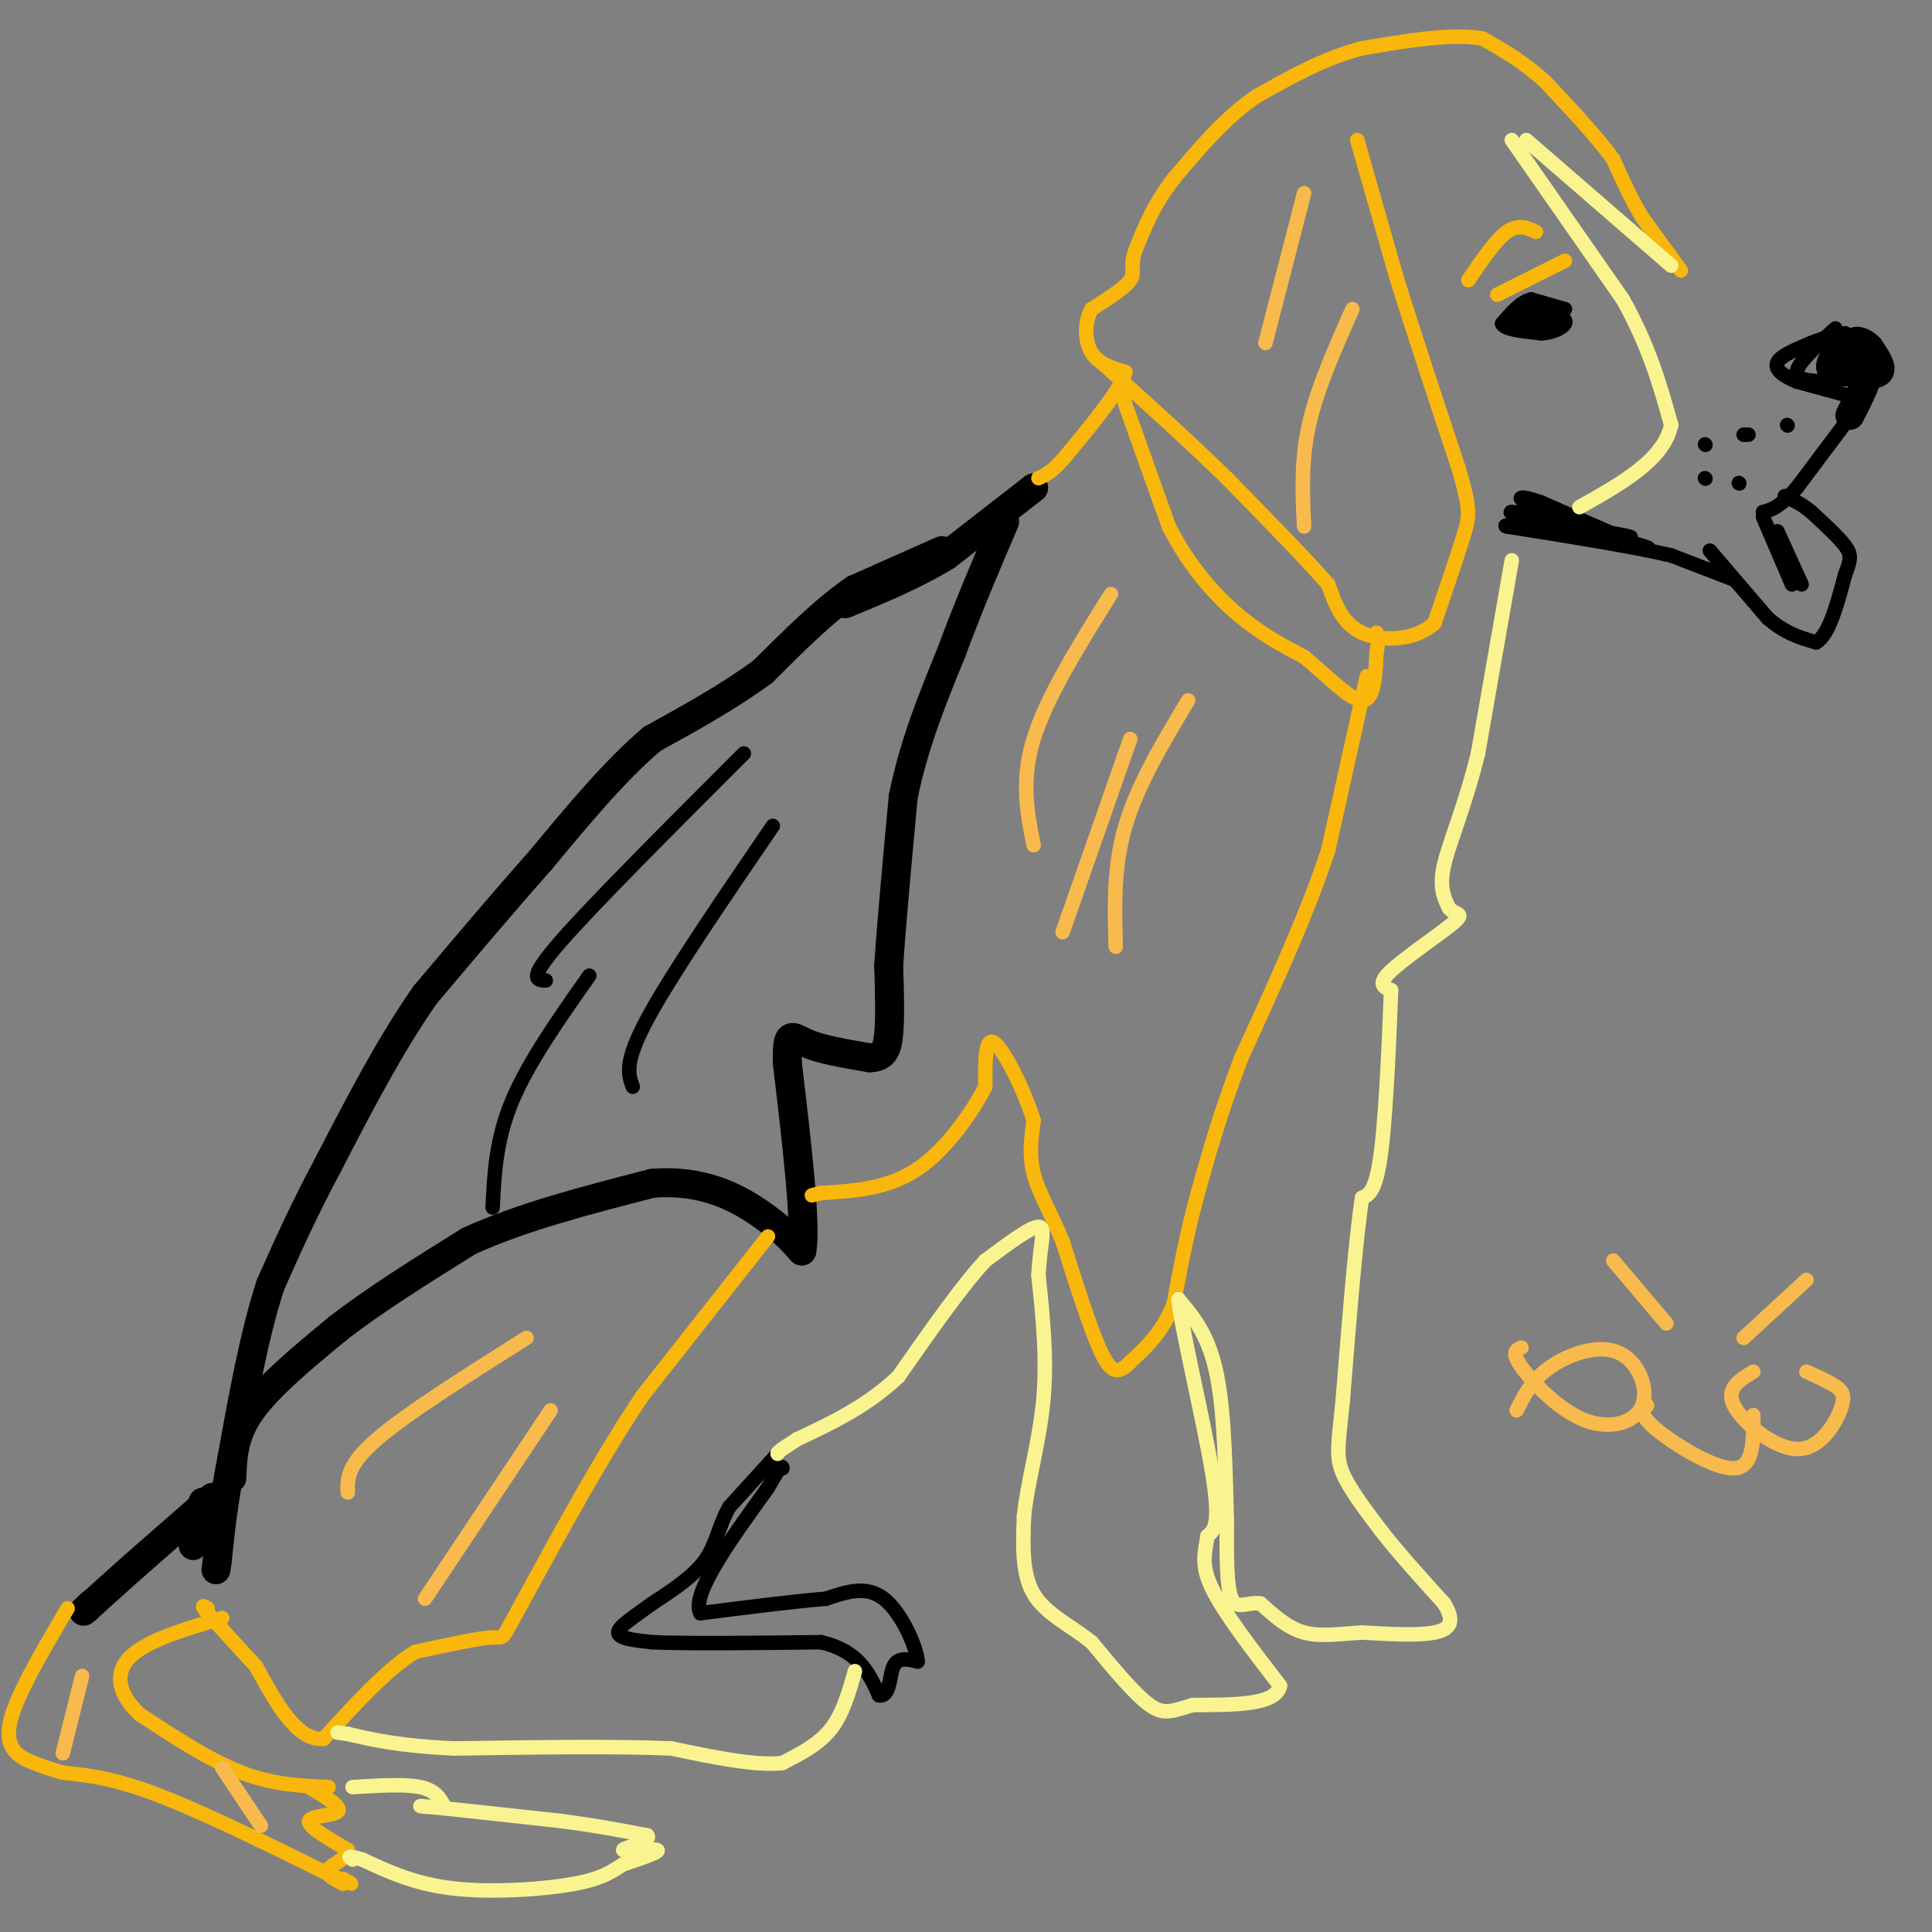 <svg viewBox='0 0 400 400' version='1.1' xmlns='http://www.w3.org/2000/svg' xmlns:xlink='http://www.w3.org/1999/xlink'><rect x="0" y="0" width="400" height="400" fill="#808080" stroke="none"/><g fill='none' stroke='#000000' stroke-width='6' stroke-linecap='round' stroke-linejoin='round'><path d='M214,101c0.000,0.000 -18.000,14.000 -18,14'/><path d='M196,115c-6.500,4.000 -13.750,7.000 -21,10'/><path d='M195,114c0.000,0.000 -18.000,8.000 -18,8'/><path d='M177,122c-6.167,4.167 -12.583,10.583 -19,17'/><path d='M158,139c-7.000,5.167 -15.000,9.583 -23,14'/><path d='M135,153c-7.667,6.500 -15.333,15.750 -23,25'/><path d='M112,178c-7.833,8.833 -15.917,18.417 -24,28'/><path d='M88,206c-7.333,10.500 -13.667,22.750 -20,35'/><path d='M68,241c-5.333,10.000 -8.667,17.500 -12,25'/><path d='M56,266c-3.333,10.167 -5.667,23.083 -8,36'/><path d='M48,302c-1.833,9.500 -2.417,15.250 -3,21'/><path d='M45,323c-0.500,3.500 -0.250,1.750 0,0'/><path d='M44,310c0.000,0.000 -16.000,14.000 -16,14'/><path d='M28,324c-4.333,3.833 -7.167,6.417 -10,9'/><path d='M18,333c-1.500,1.333 -0.250,0.167 1,-1'/><path d='M42,311c0.000,0.000 -2.000,9.000 -2,9'/><path d='M48,306c0.167,-4.417 0.333,-8.833 4,-14c3.667,-5.167 10.833,-11.083 18,-17'/><path d='M70,275c7.500,-5.833 17.250,-11.917 27,-18'/><path d='M97,257c10.833,-5.000 24.417,-8.500 38,-12'/><path d='M135,245c10.400,-0.889 17.400,2.889 22,6c4.600,3.111 6.800,5.556 9,8'/><path d='M166,259c1.000,-5.167 -1.000,-22.083 -3,-39'/><path d='M163,220c-0.156,-7.089 0.956,-5.311 4,-4c3.044,1.311 8.022,2.156 13,3'/><path d='M180,219c2.911,-0.022 3.689,-1.578 4,-5c0.311,-3.422 0.156,-8.711 0,-14'/><path d='M184,200c0.500,-8.167 1.750,-21.583 3,-35'/><path d='M187,165c2.167,-10.833 6.083,-20.417 10,-30'/><path d='M197,135c3.500,-9.500 7.250,-18.250 11,-27'/><path d='M382,71c-1.583,2.000 -3.167,4.000 -3,5c0.167,1.000 2.083,1.000 4,1'/><path d='M383,77c2.044,0.378 5.156,0.822 6,0c0.844,-0.822 -0.578,-2.911 -2,-5'/><path d='M387,72c-1.111,-1.222 -2.889,-1.778 -3,-1c-0.111,0.778 1.444,2.889 3,5'/><path d='M387,76c-0.167,2.500 -2.083,6.250 -4,10'/></g>
<g fill='none' stroke='#000000' stroke-width='3' stroke-linecap='round' stroke-linejoin='round'><path d='M161,301c0.000,0.000 -10.000,11.000 -10,11'/><path d='M151,312c-2.178,3.756 -2.622,7.644 -5,11c-2.378,3.356 -6.689,6.178 -11,9'/><path d='M135,332c-3.578,2.644 -7.022,4.756 -7,6c0.022,1.244 3.511,1.622 7,2'/><path d='M135,340c7.000,0.333 21.000,0.167 35,0'/><path d='M170,340c7.833,1.833 9.917,6.417 12,11'/><path d='M182,351c2.311,0.422 2.089,-4.022 3,-6c0.911,-1.978 2.956,-1.489 5,-1'/><path d='M190,344c-0.244,-3.044 -3.356,-10.156 -7,-13c-3.644,-2.844 -7.822,-1.422 -12,0'/><path d='M171,331c-6.333,0.500 -16.167,1.750 -26,3'/><path d='M145,334c-2.000,-3.833 6.000,-14.917 14,-26'/><path d='M159,308c2.833,-5.000 2.917,-4.500 3,-4'/><path d='M387,81c0.000,0.000 -15.000,20.000 -15,20'/><path d='M372,101c-3.667,4.167 -5.333,4.583 -7,5'/><path d='M383,82c0.000,0.000 -11.000,-3.000 -11,-3'/><path d='M372,79c-2.911,-1.178 -4.689,-2.622 -4,-4c0.689,-1.378 3.844,-2.689 7,-4'/><path d='M375,71c2.333,-1.000 4.667,-1.500 7,-2'/><path d='M380,68c-3.917,3.583 -7.833,7.167 -8,9c-0.167,1.833 3.417,1.917 7,2'/><path d='M379,79c1.167,0.333 0.583,0.167 0,0'/><path d='M359,120c0.000,0.000 -13.000,-5.000 -13,-5'/><path d='M346,115c-7.833,-1.833 -20.917,-3.917 -34,-6'/><path d='M312,109c-2.333,-0.667 8.833,0.667 20,2'/><path d='M332,111c4.489,0.622 5.711,1.178 3,0c-2.711,-1.178 -9.356,-4.089 -16,-7'/><path d='M319,104c-3.822,-1.356 -5.378,-1.244 -3,0c2.378,1.244 8.689,3.622 15,6'/><path d='M331,110c4.467,1.289 8.133,1.511 6,1c-2.133,-0.511 -10.067,-1.756 -18,-3'/><path d='M319,108c-4.578,-1.000 -7.022,-2.000 -6,-2c1.022,0.000 5.511,1.000 10,2'/><path d='M323,108c4.500,1.167 10.750,3.083 17,5'/><path d='M340,113c2.667,0.833 0.833,0.417 -1,0'/></g>
<g fill='none' stroke='#F9B70B' stroke-width='3' stroke-linecap='round' stroke-linejoin='round'><path d='M348,56c0.000,0.000 -8.000,-11.000 -8,-11'/><path d='M340,45c-2.333,-3.833 -4.167,-7.917 -6,-12'/><path d='M334,33c-3.333,-4.667 -8.667,-10.333 -14,-16'/><path d='M320,17c-4.500,-4.167 -8.750,-6.583 -13,-9'/><path d='M307,8c-6.333,-1.167 -15.667,0.417 -25,2'/><path d='M282,10c-7.833,2.000 -14.917,6.000 -22,10'/><path d='M260,20c-6.500,4.500 -11.750,10.750 -17,17'/><path d='M243,37c-4.167,5.333 -6.083,10.167 -8,15'/><path d='M235,52c-1.111,3.400 0.111,4.400 -1,6c-1.111,1.600 -4.556,3.800 -8,6'/><path d='M226,64c-1.556,2.756 -1.444,6.644 0,9c1.444,2.356 4.222,3.178 7,4'/><path d='M233,77c-0.833,3.500 -6.417,10.250 -12,17'/><path d='M221,94c-3.000,3.667 -4.500,4.333 -6,5'/><path d='M232,81c0.000,0.000 10.000,28.000 10,28'/><path d='M242,109c4.044,7.956 9.156,13.844 14,18c4.844,4.156 9.422,6.578 14,9'/><path d='M270,136c4.711,3.844 9.489,8.956 12,9c2.511,0.044 2.756,-4.978 3,-10'/><path d='M285,135c0.500,-2.333 0.250,-3.167 0,-4'/><path d='M281,29c0.000,0.000 8.000,28.000 8,28'/><path d='M289,57c3.500,11.333 8.250,25.667 13,40'/><path d='M302,97c2.511,8.533 2.289,9.867 1,14c-1.289,4.133 -3.644,11.067 -6,18'/><path d='M297,129c-3.956,3.689 -10.844,3.911 -15,2c-4.156,-1.911 -5.578,-5.956 -7,-10'/><path d='M275,121c-4.667,-5.333 -12.833,-13.667 -21,-22'/><path d='M254,99c-7.833,-7.667 -16.917,-15.833 -26,-24'/><path d='M324,54c0.000,0.000 -14.000,7.000 -14,7'/><path d='M318,48c-1.833,-0.833 -3.667,-1.667 -6,0c-2.333,1.667 -5.167,5.833 -8,10'/><path d='M283,140c0.000,0.000 -8.000,36.000 -8,36'/><path d='M275,176c-4.333,13.167 -11.167,28.083 -18,43'/><path d='M257,219c-4.500,11.833 -6.750,19.917 -9,28'/><path d='M248,247c-2.333,8.500 -3.667,15.750 -5,23'/><path d='M243,270c-2.333,5.833 -5.667,8.917 -9,12'/><path d='M234,282c-2.378,2.444 -3.822,2.556 -6,-2c-2.178,-4.556 -5.089,-13.778 -8,-23'/><path d='M220,257c-2.578,-6.200 -5.022,-10.200 -6,-14c-0.978,-3.800 -0.489,-7.400 0,-11'/><path d='M214,232c-1.689,-5.667 -5.911,-14.333 -8,-16c-2.089,-1.667 -2.044,3.667 -2,9'/><path d='M204,225c-2.533,4.956 -7.867,12.844 -14,17c-6.133,4.156 -13.067,4.578 -20,5'/><path d='M170,247c-3.333,0.833 -1.667,0.417 0,0'/><path d='M159,256c0.000,0.000 -26.000,33.000 -26,33'/><path d='M133,289c-8.500,12.667 -16.750,27.833 -25,43'/><path d='M108,332c-4.511,8.111 -3.289,6.889 -6,7c-2.711,0.111 -9.356,1.556 -16,3'/><path d='M86,342c-5.833,3.500 -12.417,10.750 -19,18'/><path d='M67,360c-5.500,0.500 -9.750,-7.250 -14,-15'/><path d='M53,345c-4.000,-4.333 -7.000,-7.667 -10,-11'/><path d='M43,334c-1.667,-2.000 -0.833,-1.500 0,-1'/><path d='M14,333c-5.489,9.289 -10.978,18.578 -12,24c-1.022,5.422 2.422,6.978 5,8c2.578,1.022 4.289,1.511 6,2'/><path d='M13,367c3.289,0.444 8.511,0.556 18,4c9.489,3.444 23.244,10.222 37,17'/><path d='M68,388c6.667,3.000 4.833,2.000 3,1'/><path d='M68,370c-5.750,-0.250 -11.500,-0.500 -18,-3c-6.500,-2.500 -13.750,-7.250 -21,-12'/><path d='M29,355c-4.556,-4.178 -5.444,-8.622 -2,-12c3.444,-3.378 11.222,-5.689 19,-8'/><path d='M64,370c3.378,2.022 6.756,4.044 6,5c-0.756,0.956 -5.644,0.844 -6,2c-0.356,1.156 3.822,3.578 8,6'/><path d='M72,383c0.222,1.689 -3.222,2.911 -4,4c-0.778,1.089 1.111,2.044 3,3'/></g>
<g fill='none' stroke='#F9F490' stroke-width='3' stroke-linecap='round' stroke-linejoin='round'><path d='M313,29c0.000,0.000 23.000,33.000 23,33'/><path d='M336,62c5.500,9.833 7.750,17.917 10,26'/><path d='M346,88c-1.500,7.167 -10.250,12.083 -19,17'/><path d='M316,29c0.000,0.000 30.000,26.000 30,26'/><path d='M313,116c0.000,0.000 -7.000,40.000 -7,40'/><path d='M306,156c-2.689,10.933 -5.911,18.267 -7,23c-1.089,4.733 -0.044,6.867 1,9'/><path d='M300,188c1.155,1.524 3.542,0.833 1,3c-2.542,2.167 -10.012,7.190 -13,10c-2.988,2.810 -1.494,3.405 0,4'/><path d='M288,205c-0.267,7.511 -0.933,24.289 -2,33c-1.067,8.711 -2.533,9.356 -4,10'/><path d='M282,248c-1.333,8.667 -2.667,25.333 -4,42'/><path d='M278,290c-0.978,9.333 -1.422,11.667 0,15c1.422,3.333 4.711,7.667 8,12'/><path d='M286,317c3.500,4.500 8.250,9.750 13,15'/><path d='M299,332c2.244,3.667 1.356,5.333 -2,6c-3.356,0.667 -9.178,0.333 -15,0'/><path d='M282,338c-4.600,0.267 -8.600,0.933 -12,0c-3.400,-0.933 -6.200,-3.467 -9,-6'/><path d='M261,332c-2.689,-0.444 -4.911,1.444 -6,-1c-1.089,-2.444 -1.044,-9.222 -1,-16'/><path d='M254,315c-0.244,-8.444 -0.356,-21.556 -2,-30c-1.644,-8.444 -4.822,-12.222 -8,-16'/><path d='M244,269c0.356,4.933 5.244,25.267 7,36c1.756,10.733 0.378,11.867 -1,13'/><path d='M250,318c-0.556,3.578 -1.444,6.022 1,11c2.444,4.978 8.222,12.489 14,20'/><path d='M265,349c-0.667,4.000 -9.333,4.000 -18,4'/><path d='M247,353c-4.267,1.200 -5.933,2.200 -9,0c-3.067,-2.200 -7.533,-7.600 -12,-13'/><path d='M226,340c-4.444,-3.533 -9.556,-5.867 -12,-10c-2.444,-4.133 -2.222,-10.067 -2,-16'/><path d='M212,314c0.622,-6.667 3.178,-15.333 4,-24c0.822,-8.667 -0.089,-17.333 -1,-26'/><path d='M215,264c0.333,-6.578 1.667,-10.022 0,-10c-1.667,0.022 -6.333,3.511 -11,7'/><path d='M204,261c-4.833,5.167 -11.417,14.583 -18,24'/><path d='M186,285c-6.500,6.167 -13.750,9.583 -21,13'/><path d='M165,298c-4.167,2.667 -4.083,2.833 -4,3'/><path d='M177,346c-1.250,4.417 -2.500,8.833 -5,12c-2.500,3.167 -6.250,5.083 -10,7'/><path d='M162,365c-5.500,0.667 -14.250,-1.167 -23,-3'/><path d='M139,362c-11.333,-0.500 -28.167,-0.250 -45,0'/><path d='M94,362c-11.167,-0.500 -16.583,-1.750 -22,-3'/><path d='M72,359c-3.667,-0.500 -1.833,-0.250 0,0'/><path d='M73,370c5.417,-0.333 10.833,-0.667 14,0c3.167,0.667 4.083,2.333 5,4'/><path d='M92,374c-1.356,0.489 -7.244,-0.289 -4,0c3.244,0.289 15.622,1.644 28,3'/><path d='M116,377c7.667,1.000 12.833,2.000 18,3'/><path d='M134,380c1.155,1.179 -4.958,2.625 -5,3c-0.042,0.375 5.988,-0.321 7,0c1.012,0.321 -2.994,1.661 -7,3'/><path d='M129,386c-2.083,1.238 -3.792,2.833 -10,4c-6.208,1.167 -16.917,1.905 -25,1c-8.083,-0.905 -13.542,-3.452 -19,-6'/><path d='M75,385c-3.500,-1.000 -2.750,-0.500 -2,0'/></g>
<g fill='none' stroke='#000000' stroke-width='3' stroke-linecap='round' stroke-linejoin='round'><path d='M324,64c0.000,0.000 -7.000,-2.000 -7,-2'/><path d='M317,62c-2.167,0.500 -4.083,2.750 -6,5'/><path d='M311,67c0.333,1.167 4.167,1.583 8,2'/><path d='M319,69c2.444,-0.044 4.556,-1.156 5,-2c0.444,-0.844 -0.778,-1.422 -2,-2'/><path d='M322,65c-1.500,-0.333 -4.250,-0.167 -7,0'/><path d='M315,65c0.600,0.178 5.600,0.622 6,1c0.400,0.378 -3.800,0.689 -8,1'/><path d='M353,92c0.000,0.000 0.100,0.100 0.1,0.1'/><path d='M361,90c0.000,0.000 1.000,0.000 1,0'/><path d='M370,88c0.000,0.000 0.100,0.100 0.1,0.1'/><path d='M353,99c0.000,0.000 0.100,0.100 0.1,0.1'/><path d='M360,100c0.000,0.000 0.100,0.100 0.1,0.1'/><path d='M354,114c0.000,0.000 12.000,14.000 12,14'/><path d='M366,128c3.667,3.167 6.833,4.083 10,5'/><path d='M376,133c2.667,-1.500 4.333,-7.750 6,-14'/><path d='M382,119c1.244,-3.200 1.356,-4.200 0,-6c-1.356,-1.800 -4.178,-4.400 -7,-7'/><path d='M375,106c-2.000,-1.667 -3.500,-2.333 -5,-3'/><path d='M370,103c-0.833,-0.500 -0.417,-0.250 0,0'/><path d='M368,110c0.000,0.000 5.000,11.000 5,11'/><path d='M365,107c0.000,0.000 6.000,14.000 6,14'/><path d='M154,156c-15.583,15.583 -31.167,31.167 -38,39c-6.833,7.833 -4.917,7.917 -3,8'/><path d='M160,171c-10.583,15.500 -21.167,31.000 -26,40c-4.833,9.000 -3.917,11.500 -3,14'/><path d='M122,202c-6.333,9.000 -12.667,18.000 -16,26c-3.333,8.000 -3.667,15.000 -4,22'/></g>
<g fill='none' stroke='#F8BA4D' stroke-width='3' stroke-linecap='round' stroke-linejoin='round'><path d='M270,40c0.000,0.000 -8.000,31.000 -8,31'/><path d='M280,64c-3.667,8.250 -7.333,16.500 -9,24c-1.667,7.500 -1.333,14.250 -1,21'/><path d='M230,123c-6.667,10.667 -13.333,21.333 -16,30c-2.667,8.667 -1.333,15.333 0,22'/><path d='M246,145c-5.250,8.750 -10.500,17.500 -13,26c-2.500,8.500 -2.250,16.750 -2,25'/><path d='M109,277c-12.417,7.833 -24.833,15.667 -31,21c-6.167,5.333 -6.083,8.167 -6,11'/><path d='M114,292c0.000,0.000 -26.000,39.000 -26,39'/><path d='M17,347c0.000,0.000 -4.000,16.000 -4,16'/><path d='M46,366c0.000,0.000 8.000,12.000 8,12'/><path d='M234,153c0.000,0.000 -14.000,40.000 -14,40'/><path d='M314,292c1.594,-3.176 3.189,-6.353 7,-9c3.811,-2.647 9.839,-4.765 14,-3c4.161,1.765 6.456,7.411 5,11c-1.456,3.589 -6.661,5.120 -12,3c-5.339,-2.120 -10.811,-7.891 -13,-11c-2.189,-3.109 -1.094,-3.554 0,-4'/><path d='M341,291c-0.844,0.978 -1.689,1.956 2,5c3.689,3.044 11.911,8.156 16,8c4.089,-0.156 4.044,-5.578 4,-11'/><path d='M374,284c2.260,1.005 4.520,2.010 6,3c1.480,0.990 2.180,1.967 1,5c-1.180,3.033 -4.241,8.124 -9,8c-4.759,-0.124 -11.217,-5.464 -13,-9c-1.783,-3.536 1.108,-5.268 4,-7'/><path d='M374,265c0.000,0.000 -13.000,12.000 -13,12'/><path d='M334,261c0.000,0.000 11.000,13.000 11,13'/></g>
</svg>